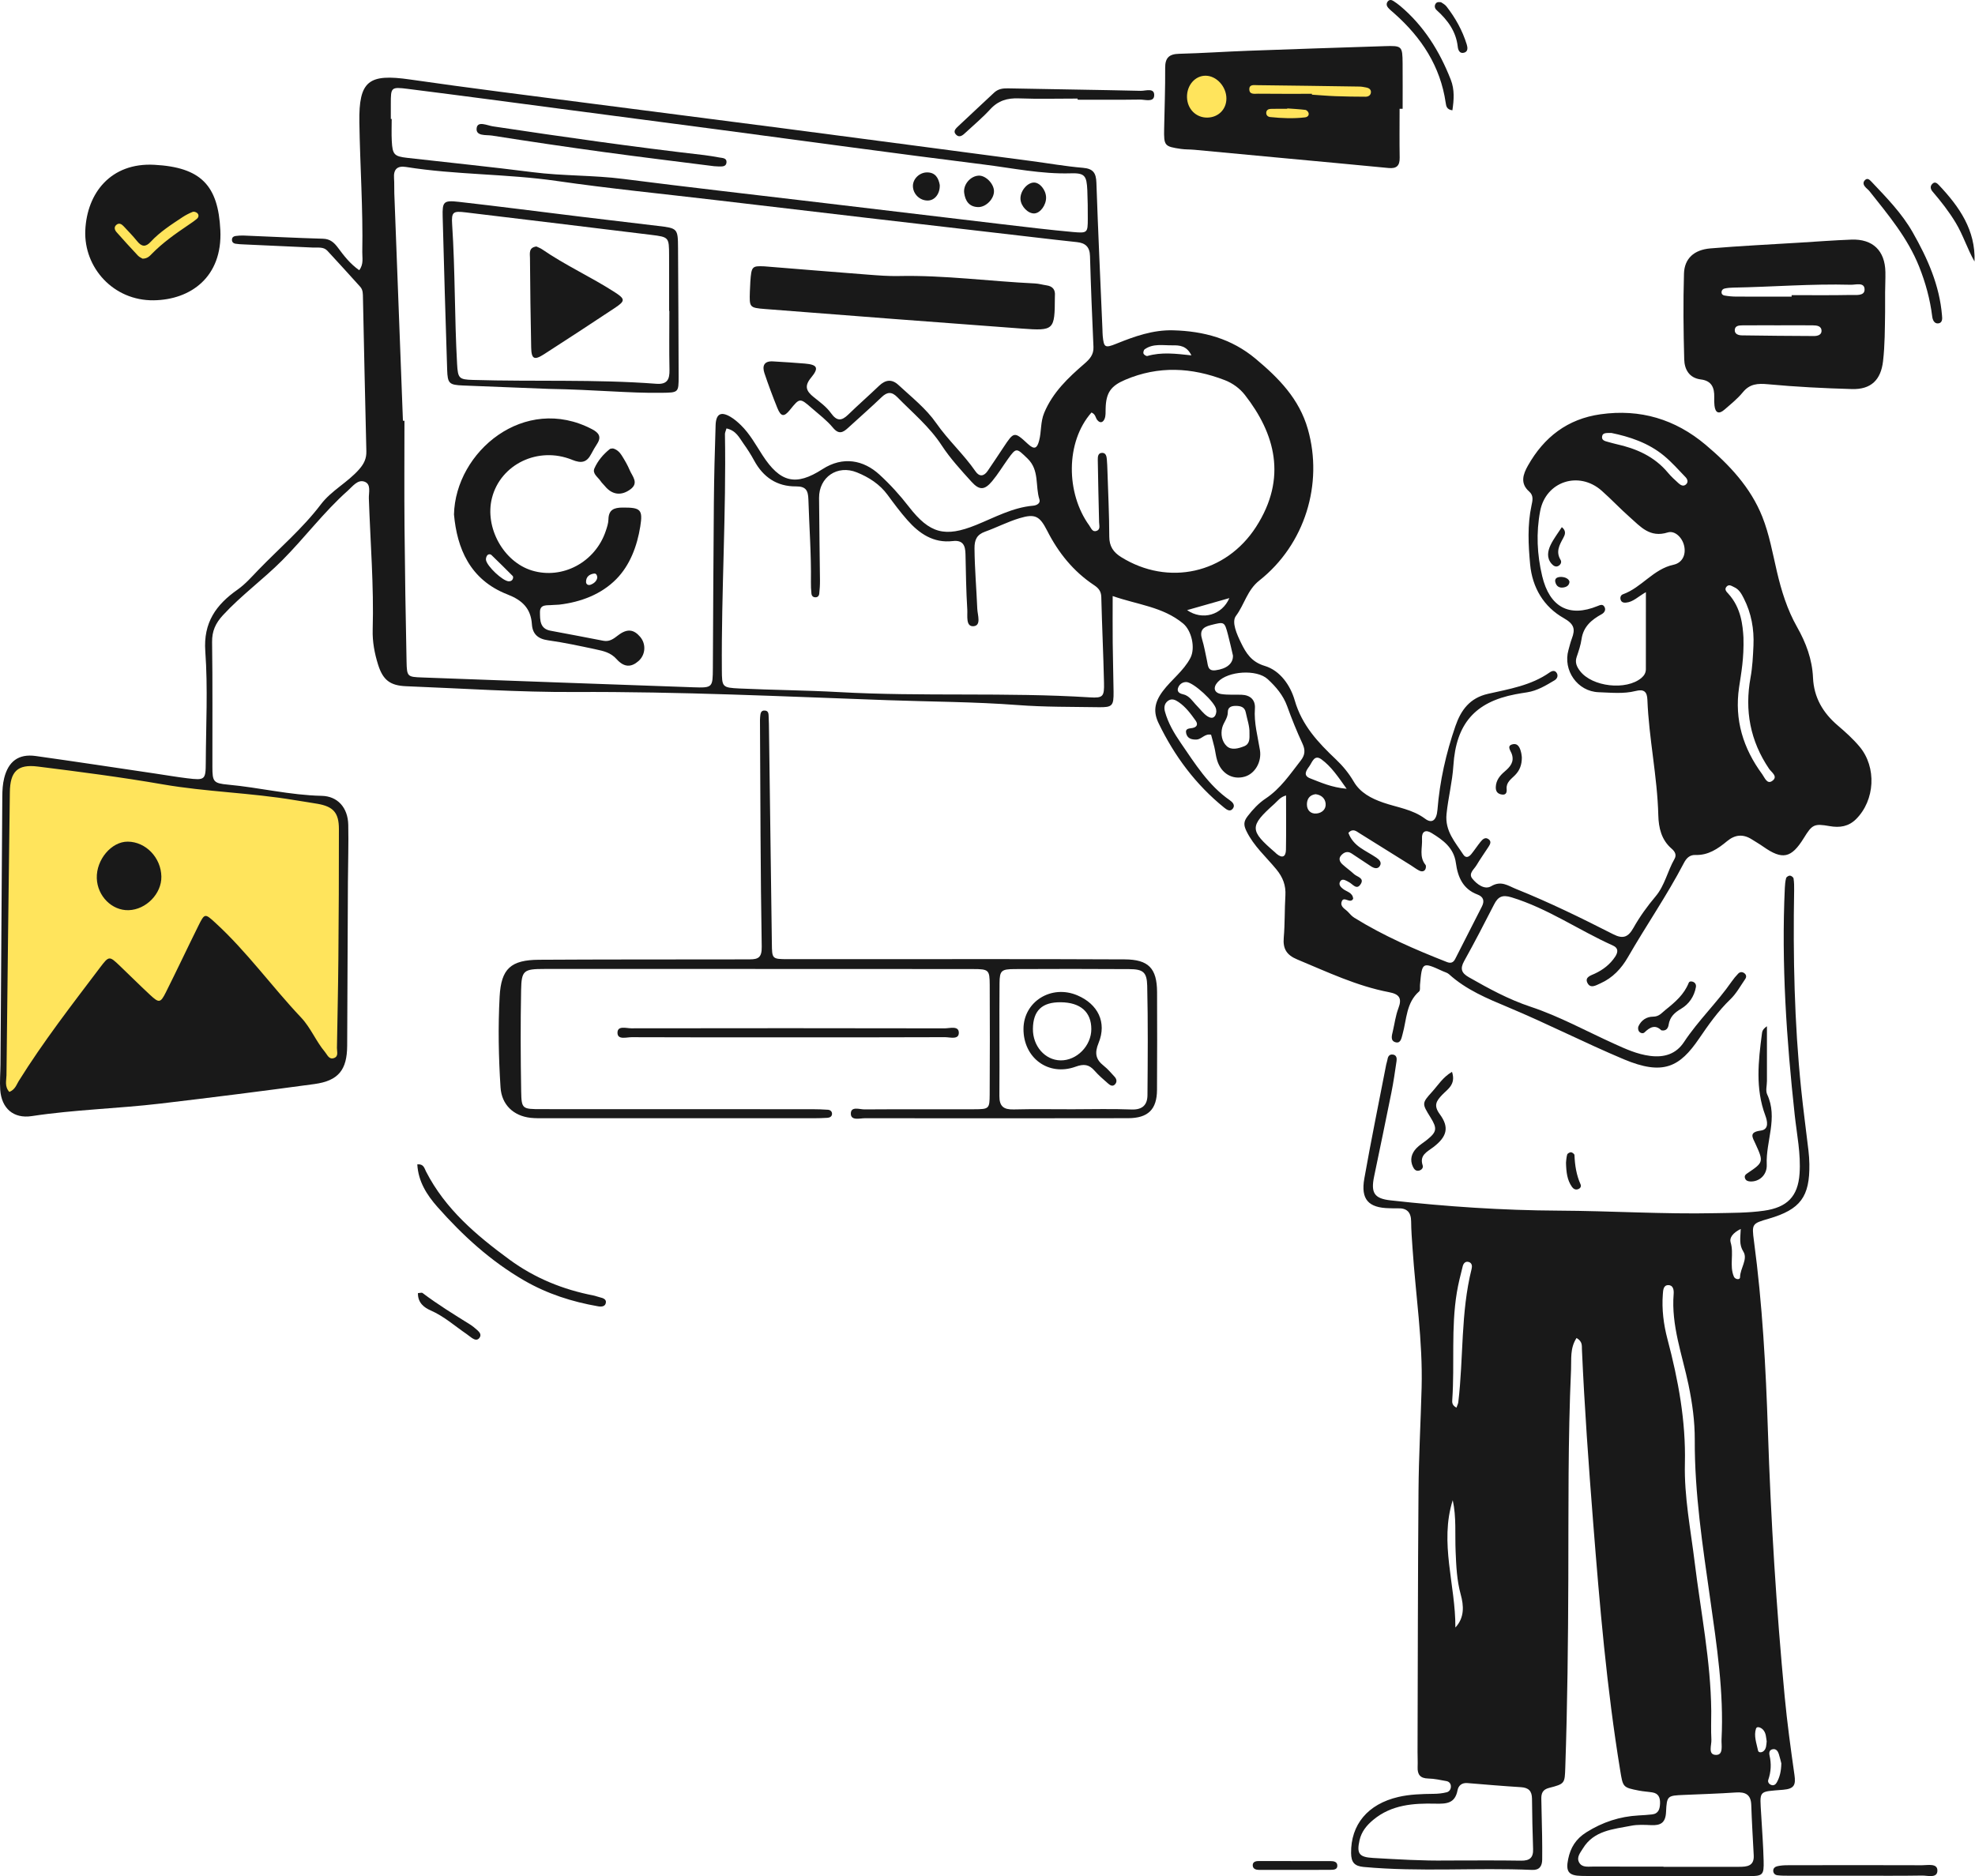 <svg width="421" height="400" viewBox="0 0 421 400" fill="none" xmlns="http://www.w3.org/2000/svg">
<path d="M22.5 44V56L32.5 60.5L45 51V44H22.5Z" fill="#FFE45C"/>
<path d="M2 234.5L72.5 226.5L73 174.5L71 171.5L69 170.5L6.5 162.5H4L2 164.5L1.5 168L0.5 232L2 234.5Z" fill="#FFE45C"/>
<path d="M251 14.5V27.5L294.5 31.5L295 14L251 14.5Z" fill="#FFE45C"/>
<path d="M258.164 156.64C256.805 156.342 256.169 157.618 255.059 157.664C253.976 157.709 253.093 157.428 252.846 156.32C252.606 155.237 253.541 155.337 254.225 155.197C255.163 155.006 255.412 154.397 254.871 153.638C253.829 152.177 252.764 150.725 251.252 149.685C250.518 149.18 249.754 148.829 248.949 149.432C248.189 150.002 248.093 150.859 248.327 151.71C249.002 154.163 250.287 156.335 251.708 158.402C254.753 162.826 257.593 167.436 262.136 170.593C262.698 170.984 263.364 171.626 262.807 172.375C262.232 173.151 261.523 172.645 260.954 172.186C254.89 167.286 250.349 161.177 246.982 154.203C245.856 151.871 245.988 149.866 247.857 147.361C249.707 144.882 252.293 143.059 253.749 140.27C254.863 138.137 254.005 134.422 252.192 132.923C247.874 129.351 242.459 128.922 237.183 127.071C237.183 130.625 237.157 133.826 237.19 137.027C237.225 140.501 237.333 143.974 237.373 147.448C237.408 150.481 237.13 150.817 234.171 150.772C228.422 150.683 222.656 150.747 216.93 150.312C207.724 149.614 198.496 149.605 189.285 149.276C167.025 148.482 144.771 147.419 122.478 147.531C110.512 147.59 98.541 146.764 86.574 146.298C83.154 146.165 81.619 144.975 80.585 141.67C79.834 139.268 79.371 136.789 79.444 134.252C79.713 124.901 78.939 115.58 78.627 106.246C78.586 105.01 79.158 103.214 77.707 102.693C76.245 102.168 75.19 103.674 74.136 104.611C69.025 109.15 64.945 114.658 60.129 119.488C56.072 123.557 51.408 126.933 47.513 131.168C45.955 132.862 45.176 134.541 45.21 136.897C45.337 145.761 45.257 154.627 45.275 163.492C45.281 166.649 45.477 166.992 48.633 167.284C55.302 167.899 61.842 169.527 68.575 169.667C71.965 169.738 74.156 172.176 74.236 175.831C74.324 179.901 74.183 183.976 74.163 188.05C74.104 199.67 74.054 211.291 74.006 222.912C73.984 228.078 72.164 230.411 67.014 231.113C56.109 232.599 45.188 233.976 34.257 235.267C25.114 236.347 15.886 236.561 6.764 237.946C2.87 238.537 0.32 236.293 0.045 232.317C-0.078 230.531 0.088 228.727 0.101 226.93C0.235 207.882 0.365 188.835 0.493 169.787C0.502 168.472 0.567 167.191 0.892 165.883C1.771 162.348 3.935 160.66 7.604 161.174C16.134 162.369 24.65 163.669 33.17 164.928C35.419 165.26 37.661 165.65 39.918 165.923C43.695 166.378 43.846 166.26 43.864 162.571C43.903 154.665 44.33 146.726 43.762 138.861C43.318 132.7 46.084 128.908 50.626 125.711C52.304 124.53 53.635 122.991 55.042 121.534C59.524 116.893 64.47 112.705 68.402 107.525C70.651 104.563 74.116 102.853 76.57 100.044C77.585 98.883 78.134 97.768 78.095 96.213C77.821 85.316 77.607 74.418 77.369 63.519C77.351 62.687 77.402 61.82 76.784 61.137C74.457 58.57 72.144 55.991 69.782 53.456C68.956 52.569 67.776 52.828 66.718 52.778C61.814 52.546 56.908 52.334 52.004 52.108C51.407 52.081 50.805 52.06 50.217 51.962C49.703 51.877 49.379 51.559 49.456 50.973C49.513 50.538 49.86 50.365 50.197 50.315C50.786 50.228 51.391 50.194 51.986 50.219C57.611 50.444 63.234 50.734 68.861 50.895C70.397 50.939 71.24 51.732 72.058 52.833C73.323 54.534 74.615 56.227 76.572 57.608C77.566 56.303 77.203 54.962 77.226 53.739C77.402 44.51 76.743 35.298 76.605 26.076C76.472 17.22 78.552 15.67 87.399 16.947C100.191 18.795 113.021 20.384 125.839 22.053C139.487 23.831 153.143 25.553 166.791 27.337C184.472 29.648 202.149 31.993 219.828 34.329C223.504 34.815 227.166 35.467 230.856 35.777C233.032 35.961 233.642 36.88 233.713 38.941C234.07 49.353 234.558 59.761 235 70.17C235.02 70.649 235.015 71.13 235.061 71.606C235.298 74.075 235.536 74.259 237.949 73.284C241.851 71.707 245.777 70.303 250.076 70.42C256.574 70.595 262.509 72.183 267.655 76.485C272.602 80.62 276.944 85.031 278.783 91.474C282.109 103.133 278.187 116.064 268.437 123.769C265.845 125.817 265.272 128.888 263.461 131.302C262.473 132.619 263.666 135.244 264.55 137.059C265.608 139.234 266.758 141.117 269.584 141.962C272.929 142.963 275.089 146.189 275.988 149.307C277.527 154.647 280.98 158.304 284.774 161.899C286.248 163.295 287.52 164.843 288.57 166.636C289.948 168.992 292.271 170.217 294.841 171.107C297.854 172.15 301.089 172.528 303.794 174.555C305.24 175.638 306.234 174.896 306.415 172.642C306.905 166.523 308.24 160.601 310.239 154.814C311.428 151.37 313.304 148.798 317.204 147.916C321.723 146.893 326.387 146.135 330.321 143.366C330.877 142.974 331.476 142.854 331.851 143.495C332.194 144.082 331.928 144.709 331.368 145.041C329.523 146.139 327.684 147.268 325.501 147.601C324.674 147.727 323.847 147.859 323.025 148.017C314.38 149.677 310.378 154.335 309.808 163.233C309.587 166.693 308.702 170.068 308.35 173.529C307.98 177.181 310.193 179.53 311.915 182.181C312.479 183.049 313.144 182.688 313.646 182.068C314.324 181.232 314.912 180.325 315.586 179.486C316.046 178.911 316.639 178.346 317.39 178.974C317.967 179.456 317.611 180.056 317.279 180.564C316.429 181.868 315.527 183.14 314.73 184.475C314.213 185.343 312.97 186.215 313.836 187.3C314.806 188.516 316.467 189.759 317.852 188.94C320.01 187.664 321.437 188.829 323.17 189.524C330.257 192.369 337.108 195.725 343.903 199.186C346.016 200.262 347.102 199.754 348.193 197.814C349.538 195.424 351.145 193.195 352.932 191.077C354.871 188.777 355.458 185.704 356.944 183.12C357.441 182.256 357.037 181.538 356.325 180.924C354.151 179.055 353.56 176.485 353.493 173.819C353.286 165.547 351.483 157.433 351.165 149.176C351.1 147.495 350.467 146.855 348.652 147.315C346.077 147.969 343.399 147.664 340.778 147.576C336.263 147.424 333.115 142.906 334.342 138.571C334.571 137.764 334.758 136.942 335.054 136.161C335.826 134.121 335.601 133.061 333.293 131.753C329.076 129.363 326.631 125.275 326.169 120.312C325.781 116.139 325.571 111.943 326.458 107.789C326.686 106.72 326.96 105.657 325.971 104.794C323.97 103.045 324.681 101.073 325.703 99.264C329.13 93.198 334.124 89.309 341.196 88.318C349.651 87.133 357.094 89.373 363.574 94.823C368.652 99.095 373.181 103.933 375.661 110.165C377.145 113.894 377.86 117.941 378.779 121.878C379.738 125.979 380.977 129.975 383.053 133.641C384.973 137.03 386.299 140.561 386.469 144.476C386.653 148.695 388.584 151.973 391.75 154.671C393.386 156.066 395.006 157.527 396.384 159.168C400.083 163.572 399.682 170.611 395.652 174.626C394.058 176.212 392.177 176.504 390.024 176.125C386.69 175.539 386.293 175.777 384.509 178.668C381.845 182.982 379.947 183.378 375.863 180.5C375.081 179.949 374.247 179.473 373.44 178.957C371.592 177.777 369.864 177.91 368.166 179.319C366.21 180.943 364.138 182.366 361.419 182.273C360.157 182.23 359.471 182.977 358.937 184.001C355.338 190.904 350.902 197.312 347.025 204.051C345.615 206.502 343.765 208.478 341.147 209.648C340.192 210.075 338.999 210.845 338.365 209.51C337.795 208.31 339.112 207.966 339.941 207.58C341.72 206.752 343.213 205.602 344.3 203.954C344.923 203.01 345.013 202.116 343.83 201.586C336.543 198.322 329.93 193.662 322.192 191.302C320.242 190.707 319.332 191.163 318.489 192.814C316.422 196.865 314.326 200.903 312.116 204.876C311.207 206.51 311.512 207.43 313.096 208.333C317.342 210.754 321.547 213.061 326.286 214.636C332.381 216.662 338.102 219.813 343.984 222.478C346.488 223.612 348.949 224.757 351.76 225.113C354.824 225.501 357.304 224.678 358.964 222.163C362.002 217.561 366.018 213.751 369.149 209.234C369.555 208.649 370.019 208.096 370.511 207.581C370.866 207.208 371.336 207.137 371.795 207.455C372.28 207.793 372.32 208.285 372.027 208.709C371.01 210.186 370.127 211.821 368.854 213.042C366.233 215.558 364.182 218.493 362.161 221.45C358.061 227.448 354.556 229.375 346.122 225.826C337.853 222.346 329.846 218.243 321.572 214.78C317.032 212.879 312.561 211.041 308.87 207.691C308.531 207.384 308.02 207.265 307.586 207.066C303.171 205.04 303.127 205.066 302.695 209.956C302.653 210.432 302.785 211.121 302.523 211.35C299.723 213.788 299.867 217.332 298.977 220.485C298.757 221.267 298.604 222.445 297.577 222.225C296.303 221.951 296.685 220.773 296.905 219.835C297.288 218.205 297.493 216.508 298.087 214.959C298.912 212.806 298.277 211.942 296.078 211.523C289.21 210.214 282.933 207.212 276.529 204.55C274.27 203.611 273.443 202.292 273.65 199.903C273.908 196.924 273.817 193.916 274 190.928C274.132 188.763 273.463 187.032 272.081 185.347C269.895 182.683 267.254 180.39 265.696 177.184C265.061 175.88 265.099 175.119 265.946 174.014C267.057 172.566 268.308 171.227 269.77 170.256C272.961 168.139 274.998 165.057 277.274 162.142C278.201 160.954 278.281 159.913 277.639 158.533C276.431 155.933 275.353 153.265 274.381 150.567C273.537 148.224 271.991 146.416 270.24 144.8C267.89 142.628 261.764 143.053 259.598 145.389C258.509 146.563 258.785 147.728 260.35 147.968C261.758 148.184 263.216 148.063 264.652 148.115C266.542 148.182 267.635 149.23 267.502 151.066C267.28 154.113 268.106 156.989 268.576 159.928C268.981 162.463 267.492 164.986 265.276 165.593C262.698 166.299 260.322 164.907 259.457 162.115C259.176 161.205 259.084 160.239 258.866 159.308C258.651 158.393 258.387 157.488 258.162 156.644L258.164 156.64ZM85.893 89.702C86 89.703 86.108 89.704 86.215 89.705C86.215 97.251 86.161 104.797 86.229 112.342C86.315 121.926 86.463 131.509 86.665 141.091C86.732 144.261 86.867 144.315 89.939 144.429C109.21 145.141 128.481 145.855 147.753 146.524C151.924 146.669 151.932 146.583 151.957 142.402C152.026 130.661 152.064 118.92 152.17 107.179C152.221 101.67 152.358 96.16 152.542 90.653C152.624 88.223 153.67 87.663 155.709 88.864C156.524 89.344 157.267 89.985 157.946 90.651C159.849 92.513 161.109 94.845 162.541 97.054C166.29 102.836 169.598 103.725 175.325 100.021C179.69 97.199 184.079 98.085 187.449 101.167C189.75 103.271 191.82 105.551 193.735 108.026C198.178 113.765 201.443 114.604 208.054 111.929C212.038 110.317 215.839 108.192 220.235 107.809C221.055 107.738 221.819 107.257 221.573 106.496C220.639 103.61 221.631 100.247 219.016 97.739C216.682 95.5 216.66 95.335 214.83 97.896C213.716 99.455 212.719 101.108 211.497 102.575C209.893 104.503 208.785 104.577 207.098 102.715C204.85 100.233 202.55 97.734 200.729 94.945C198.132 90.965 194.535 88.009 191.286 84.683C190.118 83.486 189.151 83.5 187.942 84.659C185.61 86.897 183.17 89.025 180.789 91.213C179.686 92.226 178.803 92.687 177.552 91.177C176.267 89.625 174.608 88.376 173.074 87.038C170.491 84.784 170.478 84.799 168.377 87.397C167.131 88.938 166.464 88.867 165.695 86.96C164.714 84.522 163.788 82.056 162.954 79.564C162.438 78.023 162.861 76.927 164.775 77.046C167.046 77.188 169.32 77.315 171.587 77.512C174.229 77.743 174.63 78.419 172.891 80.517C171.377 82.343 171.896 83.407 173.447 84.653C174.751 85.701 176.172 86.727 177.124 88.06C178.392 89.837 179.395 89.769 180.825 88.378C182.971 86.29 185.231 84.32 187.391 82.246C188.748 80.944 190.115 80.774 191.502 82.06C194.308 84.666 197.384 87.068 199.575 90.213C202.117 93.863 205.43 96.845 207.945 100.495C208.761 101.678 209.725 101.58 210.527 100.41C211.677 98.731 212.797 97.032 213.923 95.337C216.134 92.01 216.194 91.942 219.118 94.653C220.555 95.987 221.087 95.519 221.504 93.945C222.021 91.996 221.763 89.975 222.593 87.995C224.427 83.617 227.698 80.537 231.139 77.56C232.28 76.573 233.161 75.621 233.087 73.967C232.796 67.507 232.532 61.045 232.349 54.581C232.293 52.629 231.365 51.801 229.54 51.613C226.445 51.293 223.355 50.923 220.264 50.565C208.499 49.201 196.734 47.841 184.969 46.467C174.034 45.19 163.102 43.902 152.168 42.611C141.001 41.293 129.803 40.189 118.679 38.58C108.004 37.036 97.184 37.295 86.538 35.594C84.674 35.296 83.857 36.11 83.995 37.993C84.073 39.067 84.014 40.149 84.054 41.227C84.663 57.385 85.278 73.543 85.891 89.701L85.893 89.702ZM154.863 91.338C154.71 91.882 154.527 92.22 154.533 92.555C154.819 109.32 153.75 126.068 153.874 142.83C153.901 146.482 153.92 146.606 157.664 146.782C164.718 147.113 171.786 147.157 178.836 147.549C196.654 148.543 214.511 147.556 232.327 148.673C235.136 148.849 235.401 148.482 235.336 145.592C235.2 139.49 234.905 133.391 234.756 127.288C234.726 126.032 234.163 125.377 233.19 124.731C228.799 121.813 225.612 117.841 223.233 113.168C221.618 109.997 220.656 109.473 217.311 110.48C214.803 111.236 212.441 112.468 209.967 113.354C208.207 113.985 207.716 115.113 207.73 116.907C207.766 121.221 208.145 125.512 208.323 129.815C208.376 131.104 209.231 133.383 207.511 133.505C205.815 133.625 206.274 131.252 206.192 129.964C205.943 126.023 205.898 122.07 205.808 118.12C205.767 116.318 205.297 115.096 203.1 115.353C198.989 115.835 195.969 113.77 193.42 110.882C191.919 109.181 190.556 107.351 189.212 105.519C187.524 103.217 185.211 101.743 182.659 100.711C178.491 99.027 174.572 101.718 174.595 106.156C174.626 112.022 174.734 117.888 174.788 123.755C174.797 124.708 174.733 125.666 174.632 126.614C174.596 126.945 174.375 127.286 173.949 127.332C173.37 127.396 173.027 127.075 172.971 126.557C172.882 125.727 172.846 124.886 172.859 124.051C172.947 118.179 172.498 112.326 172.319 106.465C172.259 104.549 171.786 103.679 169.677 103.696C165.622 103.731 162.682 101.736 160.754 98.173C160.073 96.913 159.292 95.697 158.456 94.532C157.578 93.308 156.93 91.795 154.862 91.338H154.863ZM1.99 232.792C3.238 232.286 3.493 231.272 3.977 230.495C9.231 222.057 15.318 214.219 21.3 206.306C23.239 203.741 23.296 203.767 25.536 205.902C27.702 207.967 29.818 210.087 32.011 212.123C33.896 213.872 34.208 213.844 35.352 211.562C37.71 206.859 39.947 202.094 42.284 197.379C43.62 194.685 43.678 194.694 45.904 196.731C52.63 202.889 57.943 210.328 64.18 216.929C66.246 219.116 67.338 221.975 69.261 224.258C69.772 224.865 70.105 225.914 71.144 225.587C72.231 225.245 71.809 224.211 71.823 223.417C71.931 217.073 72.075 210.728 72.129 204.383C72.207 195.164 72.256 185.944 72.243 176.724C72.238 173.273 71.052 171.964 67.737 171.373C66.088 171.079 64.428 170.854 62.778 170.577C53.465 169.009 43.995 168.831 34.676 167.216C25.842 165.684 16.938 164.531 8.039 163.419C3.728 162.88 2.156 164.496 2.1 168.894C1.84 189.007 1.594 209.12 1.38 229.233C1.368 230.361 0.93 231.611 1.99 232.792ZM83.307 25.364H83.497C83.497 26.92 83.431 28.48 83.512 30.032C83.664 32.959 84.021 33.335 86.814 33.654C95.728 34.672 104.657 35.571 113.556 36.71C119.977 37.533 126.454 37.324 132.878 38.148C146.644 39.913 160.436 41.469 174.218 43.111C187.402 44.682 200.584 46.264 213.77 47.82C218.762 48.409 223.754 49.015 228.759 49.467C231.817 49.742 231.87 49.599 231.878 46.693C231.883 44.657 231.869 42.62 231.779 40.587C231.64 37.442 231.231 36.862 228.233 36.952C221.956 37.139 215.844 35.837 209.687 35.07C190.697 32.703 171.739 30.084 152.767 27.572C142.335 26.19 131.901 24.825 121.466 23.455C109.966 21.945 98.469 20.399 86.96 18.953C83.327 18.496 83.311 18.62 83.309 22.131C83.308 23.209 83.309 24.286 83.309 25.364H83.307ZM232.667 87.941C227.1 94.25 227.222 105.191 232.195 112.033C232.587 112.574 232.845 113.495 233.743 113.184C234.615 112.881 234.307 112.037 234.288 111.334C234.175 106.911 234.083 102.488 234.009 98.065C233.997 97.356 234.041 96.498 235.035 96.551C235.74 96.589 235.884 97.306 235.938 97.909C236.012 98.743 236.04 99.581 236.067 100.418C236.215 105.081 236.45 109.744 236.458 114.407C236.462 116.478 237.338 117.741 238.993 118.771C249.045 125.02 261.321 122.293 267.743 112.333C274.473 101.894 271.756 92.386 265.375 84.207C264.275 82.796 262.749 81.685 261.071 81.039C254.024 78.324 246.951 77.942 239.849 80.973C236.803 82.273 235.753 83.693 235.68 87.154C235.664 87.865 235.721 88.634 235.469 89.266C235.17 90.019 234.532 90.373 233.862 89.5C233.511 89.041 233.555 88.325 232.665 87.941H232.667ZM350.848 126.24C349.138 127.232 348.105 128.334 346.645 128.471C346.137 128.519 345.669 128.441 345.478 127.9C345.297 127.387 345.48 126.866 345.954 126.697C349.936 125.271 352.408 121.327 356.749 120.395C358.505 120.018 359.422 118.414 359.02 116.455C358.629 114.551 356.976 113.052 355.514 113.511C351.684 114.714 349.698 112.273 347.42 110.267C345.357 108.45 343.474 106.427 341.412 104.608C336.541 100.311 329.516 102.648 328.313 108.931C327.421 113.589 327.65 118.253 328.739 122.82C330.327 129.473 334.52 131.667 340.529 129.21C341.131 128.964 341.674 128.723 342.035 129.422C342.379 130.086 341.927 130.661 341.43 130.934C339.252 132.129 337.516 133.589 337.129 136.262C336.942 137.554 336.508 138.82 336.087 140.064C335.69 141.242 336.106 142.136 336.793 143.04C339.372 146.441 346.676 147.262 349.91 144.516C350.501 144.013 350.838 143.413 350.841 142.665C350.854 137.42 350.847 132.176 350.847 126.241L350.848 126.24ZM288.446 191.614C287.816 192.793 286.452 190.93 286.007 192.199C285.601 193.357 286.803 193.787 287.397 194.463C287.789 194.91 288.217 195.363 288.717 195.673C294.945 199.534 301.634 202.434 308.435 205.101C309.226 205.411 309.79 205.245 310.191 204.452C312.078 200.717 313.988 196.994 315.886 193.265C316.491 192.076 316.233 191.184 314.937 190.701C311.831 189.543 310.741 186.943 310.346 183.995C309.909 180.733 307.601 179.091 305.135 177.577C303.855 176.792 303.026 177.292 303.122 178.828C303.237 180.688 302.463 182.673 303.868 184.384C304.026 184.577 303.964 185.101 303.814 185.365C303.532 185.863 302.968 185.828 302.544 185.615C301.907 185.296 301.339 184.842 300.731 184.462C297.08 182.176 293.431 179.888 289.769 177.621C289.098 177.205 288.399 176.537 287.43 177.549C287.895 178.888 288.824 179.938 290.009 180.751C291.091 181.494 292.273 182.091 293.361 182.827C293.947 183.223 294.607 183.811 294.151 184.585C293.692 185.366 292.895 185.106 292.264 184.702C290.856 183.801 289.488 182.84 288.085 181.933C287.219 181.373 286.444 181.715 285.859 182.394C285.273 183.074 285.604 183.764 286.168 184.28C286.96 185.004 287.849 185.622 288.635 186.351C289.265 186.935 290.806 187.169 290.111 188.382C289.213 189.953 288.334 188.415 287.475 188.025C287.366 187.976 287.267 187.905 287.161 187.85C286.615 187.564 285.984 187.289 285.634 187.999C285.328 188.619 285.776 189.111 286.274 189.502C287.073 190.131 288.353 190.283 288.447 191.611L288.446 191.614ZM371.642 135.886C371.771 140.413 371.162 143.481 370.709 146.545C369.688 153.468 371.586 159.55 375.645 165.064C376.138 165.734 376.651 167.224 377.708 166.533C379.152 165.588 377.613 164.655 377.11 163.912C373.075 157.956 371.867 151.481 373.155 144.434C373.561 142.209 373.671 139.919 373.774 137.652C373.934 134.136 373.332 130.743 371.722 127.577C371.235 126.62 370.732 125.663 369.664 125.18C369.126 124.937 368.582 124.488 368.056 125.055C367.499 125.656 368.014 126.136 368.409 126.568C371.201 129.622 371.486 133.44 371.642 135.887L371.642 135.886ZM274.142 169.586C272.886 169.924 272.347 170.763 271.665 171.372C266.311 176.163 266.334 177.024 271.838 181.756C271.928 181.833 272.002 181.928 272.093 182.004C273.332 183.052 274.092 182.688 274.12 181.147C274.186 177.383 274.141 173.617 274.141 169.585L274.142 169.586ZM262.822 139.752C262.49 138.35 262.162 136.829 261.766 135.326C261.009 132.456 260.987 132.546 258.104 133.263C256.31 133.71 255.692 134.5 256.246 136.308C256.7 137.789 256.953 139.332 257.286 140.85C257.51 141.874 257.431 143.111 259.102 142.899C261.462 142.599 262.885 141.478 262.823 139.751L262.822 139.752ZM266.342 156.29C266.403 154.834 265.85 153.375 265.551 151.873C265.317 150.699 264.427 150.49 263.404 150.49C262.468 150.49 261.721 150.773 261.726 151.841C261.732 153.11 260.821 154.01 260.535 155.119C260.171 156.529 260.465 158.101 261.49 159.063C262.488 159.999 263.963 159.583 265.191 159.103C266.438 158.616 266.363 157.474 266.343 156.289L266.342 156.29ZM343.49 92.302C342.46 92.308 341.715 92.25 341.539 92.91C341.284 93.865 342.117 94.041 342.811 94.226C343.387 94.379 343.958 94.553 344.538 94.681C348.809 95.622 352.654 97.31 355.54 100.771C356.222 101.59 357.022 102.318 357.815 103.036C358.257 103.435 358.842 103.776 359.396 103.272C359.956 102.763 359.693 102.135 359.276 101.702C357.797 100.162 356.37 98.545 354.734 97.187C351.359 94.385 347.299 93.086 343.489 92.302H343.49ZM287.056 168.163C285.19 165.531 283.758 163.403 281.688 161.89C280.149 160.766 279.716 162.52 279.092 163.376C278.478 164.218 277.673 165.326 279.285 165.944C281.548 166.812 283.783 167.862 287.056 168.163ZM259.283 151.681C259.261 151.467 259.251 151.348 259.236 151.23C259.047 149.729 254.397 145.436 252.882 145.408C252.098 145.394 251.472 145.834 251.175 146.517C250.797 147.387 251.315 147.827 252.146 148.004C253.562 148.306 254.215 149.544 255.126 150.462C255.88 151.223 256.523 152.153 257.401 152.718C258.5 153.426 259.179 152.849 259.283 151.68V151.681ZM253.048 130.075C256.3 132.335 260.492 131.138 262.054 127.511C258.989 128.384 256.118 129.201 253.048 130.075ZM253.969 75.763C252.956 73.7 251.445 73.597 249.907 73.621C247.903 73.651 245.813 73.186 244.005 74.469C243.792 74.62 243.653 75.155 243.755 75.395C243.86 75.645 244.359 75.959 244.584 75.894C247.571 75.031 250.608 75.388 253.968 75.763H253.969ZM280.433 169.314C279.091 169.485 278.571 170.421 278.589 171.544C278.609 172.762 279.422 173.564 280.665 173.431C281.815 173.308 282.707 172.512 282.577 171.292C282.457 170.163 281.609 169.456 280.433 169.314Z" fill="#191919"/>
<path d="M336.062 285.251C334.632 287.442 334.99 289.777 334.891 291.988C334.227 306.833 334.361 321.689 334.311 336.542C334.265 349.959 334.123 363.373 333.664 376.782C333.547 380.22 333.597 380.299 330.204 381.169C328.82 381.523 328.535 382.346 328.555 383.506C328.598 386.14 328.679 388.774 328.723 391.409C328.751 393.085 328.758 394.761 328.741 396.437C328.726 397.832 328.166 398.721 326.594 398.653C314.63 398.134 302.639 399.124 290.68 398.021C288.706 397.838 288.029 397.017 288.005 395.073C287.929 389.012 291.546 384.619 298.074 383.101C300.541 382.527 303.055 382.465 305.575 382.434C306.522 382.423 307.491 382.332 308.403 382.096C308.982 381.946 309.349 381.372 309.268 380.692C309.205 380.162 308.827 379.81 308.35 379.723C307.059 379.487 305.757 379.195 304.454 379.168C302.726 379.132 302.121 378.309 302.188 376.701C302.233 375.625 302.168 374.545 302.171 373.467C302.229 354.899 302.231 336.331 302.377 317.763C302.434 310.46 302.843 303.159 303.038 295.856C303.302 285.893 301.765 276.042 301.103 266.136C300.975 264.226 300.817 262.313 300.804 260.401C300.79 258.438 299.902 257.531 297.955 257.607C297.357 257.63 296.757 257.595 296.158 257.584C291.707 257.506 290.038 255.709 290.825 251.258C292.262 243.13 293.922 235.041 295.494 226.937C295.562 226.585 295.708 226.247 295.76 225.894C295.858 225.22 296.165 224.737 296.897 224.825C297.679 224.92 297.786 225.584 297.698 226.186C297.368 228.434 297.046 230.688 296.6 232.914C295.404 238.891 294.149 244.855 292.911 250.823C292.181 254.342 292.964 255.523 296.418 255.909C308.325 257.237 320.26 258.041 332.252 258.099C343.387 258.152 354.514 258.879 365.658 258.641C369.128 258.566 372.58 258.606 376.044 258.111C380.921 257.414 383.261 255.117 383.603 250.208C383.897 245.985 383.021 241.857 382.57 237.702C380.823 221.618 379.712 205.513 380.461 189.323C380.493 188.61 380.554 187.884 380.738 187.201C380.804 186.955 381.279 186.661 381.554 186.675C381.831 186.689 382.283 187.028 382.321 187.276C382.448 188.096 382.462 188.941 382.448 189.775C382.199 203.918 382.494 218.041 383.936 232.123C384.386 236.525 384.987 240.913 385.5 245.31C385.61 246.26 385.681 247.218 385.694 248.174C385.793 255.153 383.786 257.845 377.052 259.812C373.474 260.856 373.385 260.868 373.887 264.624C375.684 278.047 376.41 291.52 376.856 305.061C377.48 323.958 378.646 342.852 380.43 361.689C380.96 367.281 381.724 372.854 382.516 378.417C382.808 380.471 382.515 381.364 380.114 381.564C374.706 382.016 375.121 381.56 375.434 387.051C375.618 390.278 375.868 393.504 375.944 396.733C376.016 399.757 375.791 399.974 372.674 399.987C364.648 400.021 356.621 399.981 348.595 399.97C344.762 399.965 340.927 400.013 337.096 399.931C334.361 399.874 333.721 399.019 334.282 396.322C334.783 393.911 335.89 392.052 338.161 390.628C341.626 388.455 345.264 387.259 349.291 387.039C350.247 386.986 351.205 386.929 352.156 386.822C353.54 386.667 353.819 385.668 353.863 384.499C353.907 383.295 353.578 382.349 352.231 382.129C351.287 381.975 350.323 381.931 349.386 381.747C345.91 381.067 345.96 381.045 345.362 377.398C342.498 359.905 340.998 342.267 339.608 324.612C338.64 312.319 337.755 300.022 337.212 287.702C337.176 286.889 337.36 285.994 336.061 285.252L336.062 285.251ZM308.453 396.647C313.708 396.647 318.963 396.59 324.216 396.678C326.058 396.708 326.863 396.07 326.801 394.212C326.681 390.631 326.6 387.048 326.568 383.466C326.554 381.835 325.844 381.115 324.214 381.014C320.401 380.778 316.595 380.451 312.789 380.138C311.614 380.041 310.884 380.681 310.694 381.672C310.157 384.48 308.382 384.584 305.956 384.529C301.293 384.421 296.634 384.742 292.748 387.961C291.311 389.152 290.22 390.491 289.809 392.31C289.16 395.19 289.707 395.933 292.7 396.103C297.946 396.402 303.193 396.73 308.453 396.647ZM354.591 397.952V397.992C359.973 397.992 365.356 397.994 370.738 397.991C372.4 397.989 373.952 397.841 373.833 395.557C373.647 391.975 373.426 388.393 373.307 384.808C373.233 382.574 372.065 382.004 370.032 382.142C366.336 382.394 362.63 382.501 358.927 382.665C355.463 382.818 355.302 382.808 355.141 386.31C355.037 388.59 354.012 389.197 351.994 389.107C350.564 389.043 349.087 388.963 347.698 389.236C343.879 389.988 339.753 390.231 337.406 394.096C336.867 394.984 336.01 395.943 336.611 397.054C337.22 398.178 338.47 397.94 339.522 397.943C344.545 397.961 349.569 397.951 354.592 397.951L354.591 397.952ZM364.778 364.78C364.778 366.815 364.698 368.854 364.808 370.883C364.872 372.06 363.994 374.113 365.797 374.136C367.433 374.156 366.908 372.06 366.97 370.854C367.486 360.753 365.956 350.798 364.547 340.858C362.951 329.607 361.216 318.382 361.264 306.981C361.282 303.009 360.741 299.136 359.934 295.247C358.602 288.838 356.22 282.586 356.764 275.863C356.834 274.994 356.657 273.972 355.616 273.979C354.564 273.986 354.525 275.038 354.459 275.893C354.211 279.154 354.616 282.365 355.445 285.496C357.747 294.187 359.375 302.945 359.159 312.002C358.991 319.088 360.386 326.049 361.243 333.053C362.535 343.614 364.672 354.084 364.778 364.779L364.778 364.78ZM310.465 300.102C310.641 299.595 310.817 299.275 310.858 298.94C311.987 289.484 311.352 279.853 313.696 270.517C313.836 269.958 313.809 269.258 313.082 269.046C312.351 268.833 311.946 269.375 311.799 269.962C311.336 271.809 310.859 273.659 310.549 275.535C309.295 283.107 310.095 290.774 309.574 298.382C309.535 298.948 309.485 299.584 310.466 300.102H310.465ZM309.672 319.826C306.797 328.937 310.29 337.911 310.235 346.976C312.232 344.837 312.018 342.263 311.372 339.926C310.531 336.878 310.418 333.825 310.285 330.732C310.128 327.096 310.47 323.437 309.673 319.826H309.672ZM371.064 262.004C369.362 262.843 368.614 263.907 368.907 264.858C369.655 267.286 368.605 269.835 369.604 272.17C369.86 272.768 370.911 272.952 370.919 272.278C370.941 270.379 372.636 268.451 371.619 266.828C370.692 265.349 370.985 263.999 371.063 262.005L371.064 262.004ZM379.717 375.942C379.596 375.482 379.422 374.683 379.169 373.909C378.98 373.334 378.61 372.811 377.919 372.917C377.184 373.03 377.061 373.623 377.205 374.252C377.609 376.014 377.526 377.731 376.933 379.452C376.788 379.874 377.045 380.354 377.576 380.542C378.145 380.744 378.528 380.393 378.743 380.009C379.385 378.868 379.681 377.613 379.717 375.942ZM376.595 371.24C376.455 370.463 376.496 369.474 375.801 368.741C375.384 368.302 374.513 367.939 374.318 368.528C373.805 370.082 374.439 371.669 374.753 373.212C374.848 373.68 375.522 373.67 375.928 373.326C376.521 372.822 376.508 372.083 376.595 371.239V371.24Z" fill="#191919"/>
<path d="M401.836 66.605C401.781 70.074 401.798 73.543 401.399 76.998C400.938 80.99 398.848 83.058 394.779 82.945C388.808 82.778 382.831 82.475 376.886 81.921C374.672 81.714 372.992 81.815 371.498 83.644C370.374 85.02 368.943 86.157 367.592 87.336C366.413 88.363 365.645 88.045 365.469 86.482C365.402 85.89 365.396 85.287 365.414 84.69C365.476 82.658 364.859 81.177 362.566 80.896C360.066 80.591 359.074 78.746 359.016 76.623C358.85 70.529 358.781 64.424 358.965 58.332C359.062 55.112 361.112 53.248 364.6 52.957C370.913 52.43 377.244 52.124 383.569 51.733C387.268 51.503 390.966 51.224 394.668 51.084C399.21 50.914 401.818 53.446 401.9 57.992C401.926 59.426 401.852 60.862 401.84 62.297C401.828 63.733 401.837 65.168 401.837 66.603L401.836 66.605ZM381.912 63.24C381.912 63.134 381.912 63.027 381.912 62.921C386.102 62.921 390.294 62.972 394.483 62.886C395.581 62.864 397.463 63.167 397.461 61.728C397.461 60.086 395.586 60.736 394.531 60.707C386.147 60.479 377.78 61.169 369.402 61.319C368.807 61.329 368.202 61.383 367.624 61.514C367.313 61.584 367.022 61.794 366.977 62.236C366.928 62.727 367.287 62.947 367.568 62.998C368.386 63.145 369.226 63.226 370.058 63.23C374.009 63.252 377.961 63.24 381.912 63.24H381.912ZM379.284 69.354C376.66 69.354 374.036 69.341 371.413 69.364C370.703 69.371 369.832 69.426 369.79 70.348C369.749 71.255 370.612 71.487 371.308 71.498C376.434 71.58 381.56 71.616 386.687 71.639C387.425 71.642 388.285 71.402 388.286 70.561C388.286 69.466 387.274 69.373 386.44 69.361C384.055 69.327 381.669 69.35 379.284 69.354H379.284Z" fill="#191919"/>
<path d="M298.343 23.198C298.343 26.668 298.301 30.138 298.361 33.607C298.391 35.319 297.714 35.985 295.996 35.818C288.622 35.098 281.244 34.428 273.867 33.737C267.445 33.136 261.024 32.526 254.6 31.931C253.648 31.842 252.68 31.886 251.737 31.749C248.201 31.233 248.086 31.076 248.155 27.398C248.236 23.091 248.402 18.783 248.373 14.477C248.359 12.315 249.217 11.522 251.339 11.468C256.241 11.343 261.138 11.005 266.039 10.825C275.723 10.47 285.409 10.153 295.095 9.84C298.864 9.718 298.952 9.805 298.986 13.518C299.015 16.745 298.992 19.971 298.992 23.199C298.775 23.199 298.56 23.199 298.343 23.199V23.198ZM261.426 20.977C261.411 18.46 259.336 16.178 257.029 16.141C254.765 16.104 252.958 18.183 253.027 20.745C253.095 23.243 254.954 25.102 257.351 25.07C259.715 25.038 261.44 23.305 261.426 20.977ZM279.651 19.998C279.651 20.06 279.651 20.122 279.652 20.183C281.319 20.293 282.985 20.442 284.655 20.504C286.801 20.583 288.951 20.616 291.099 20.619C291.751 20.621 292.275 20.236 292.234 19.535C292.205 19.035 291.753 18.744 291.244 18.655C290.774 18.574 290.302 18.462 289.829 18.455C282.546 18.343 275.264 18.239 267.98 18.157C267.318 18.15 266.33 17.965 266.311 18.972C266.285 20.245 267.448 19.968 268.19 19.977C272.01 20.021 275.83 19.998 279.651 19.998ZM274.401 23.111C274.399 23.141 274.398 23.171 274.397 23.2C273.219 23.2 272.039 23.172 270.862 23.213C270.381 23.23 269.933 23.46 269.917 24.041C269.902 24.601 270.282 24.905 270.781 24.957C273.246 25.21 275.718 25.316 278.187 25.021C278.684 24.962 279.089 24.632 278.939 24.079C278.867 23.813 278.524 23.46 278.269 23.429C276.986 23.272 275.691 23.208 274.401 23.111Z" fill="#191919"/>
<path d="M161.018 206.573C146.04 206.573 131.063 206.57 116.086 206.575C111.642 206.578 111.162 206.857 111.082 211.076C110.946 218.261 110.971 225.452 111.096 232.638C111.162 236.429 111.323 236.458 115.372 236.461C134.663 236.475 153.954 236.468 173.245 236.476C174.321 236.476 175.399 236.518 176.474 236.589C176.994 236.624 177.384 236.962 177.358 237.499C177.331 238.061 176.857 238.282 176.357 238.313C175.402 238.37 174.444 238.401 173.486 238.402C154.315 238.405 135.144 238.402 115.973 238.396C115.015 238.396 114.049 238.417 113.1 238.312C109.44 237.906 106.935 235.502 106.697 231.844C106.279 225.387 106.158 218.907 106.505 212.452C106.826 206.49 108.907 204.65 114.914 204.614C128.333 204.533 141.754 204.555 155.174 204.536C156.731 204.534 158.289 204.531 159.847 204.526C161.662 204.521 162.412 204.108 162.373 201.809C162.098 185.877 162.092 169.94 162.002 154.005C162 153.646 161.995 153.284 162.029 152.928C162.096 152.222 162.101 151.36 163.129 151.492C163.898 151.59 163.821 152.341 163.854 152.928C163.882 153.406 163.898 153.885 163.905 154.365C164.117 169.94 164.333 185.514 164.533 201.089C164.575 204.403 164.547 204.48 167.853 204.486C181.512 204.508 195.171 204.47 208.83 204.473C219.134 204.475 229.438 204.477 239.743 204.533C244.803 204.561 246.622 206.414 246.646 211.5C246.679 218.449 246.667 225.398 246.633 232.348C246.614 236.523 244.737 238.383 240.46 238.39C221.768 238.42 203.076 238.425 184.384 238.397C183.294 238.396 181.395 238.974 181.368 237.454C181.339 235.775 183.235 236.525 184.282 236.517C192.07 236.461 199.858 236.504 207.646 236.484C210.831 236.476 210.947 236.396 210.964 233.32C211.009 225.531 211.015 217.743 210.972 209.955C210.955 206.762 210.765 206.6 207.387 206.595C191.931 206.573 176.473 206.585 161.017 206.585V206.575L161.018 206.573ZM228.621 236.488C232.808 236.488 237.001 236.368 241.182 236.534C243.53 236.628 244.583 235.56 244.6 233.473C244.662 225.698 244.724 217.92 244.544 210.149C244.475 207.215 243.626 206.627 240.724 206.609C232.588 206.557 224.452 206.56 216.316 206.6C213.466 206.614 213.09 206.894 213.065 209.606C212.993 217.621 213.097 225.637 213.036 233.652C213.019 235.865 213.942 236.575 216.059 236.523C220.244 236.418 224.434 236.492 228.621 236.488H228.621Z" fill="#191919"/>
<path d="M18.179 49.139C18.535 41.069 23.686 34.646 32.872 35.131C42.834 35.658 46.505 39.524 46.969 49.052C47.456 59.06 40.622 63.921 32.752 64.021C24.146 64.129 17.861 57.031 18.179 49.139ZM30.398 55.147C31.436 55.141 31.911 54.578 32.407 54.073C34.674 51.768 37.291 49.906 39.956 48.104C40.642 47.64 41.337 47.179 41.969 46.649C42.372 46.312 42.452 45.788 42.028 45.414C41.803 45.216 41.337 45.063 41.089 45.163C40.323 45.472 39.572 45.855 38.883 46.312C36.504 47.893 34.08 49.437 32.124 51.55C31.044 52.716 30.206 52.62 29.245 51.433C28.348 50.325 27.351 49.295 26.374 48.253C25.955 47.805 25.419 47.438 24.83 47.915C24.246 48.387 24.426 49.016 24.838 49.483C26.334 51.18 27.859 52.851 29.407 54.5C29.714 54.826 30.174 55.006 30.397 55.148L30.398 55.147Z" fill="#191919"/>
<path d="M167.672 221.153C156.658 221.153 145.644 221.173 134.63 221.123C133.556 221.118 131.656 221.747 131.626 220.208C131.595 218.583 133.504 219.23 134.56 219.229C156.828 219.191 179.095 219.195 201.363 219.237C202.446 219.239 204.359 218.62 204.387 220.151C204.416 221.737 202.496 221.114 201.432 221.119C190.179 221.171 178.926 221.151 167.672 221.153Z" fill="#191919"/>
<path d="M88.954 248.236C90.323 248.093 90.466 249.08 90.817 249.765C94.917 257.758 101.522 263.346 108.601 268.537C114.007 272.501 120.009 274.923 126.534 276.195C127.001 276.287 127.446 276.482 127.911 276.588C128.524 276.727 129.214 276.969 129.161 277.633C129.084 278.578 128.198 278.62 127.5 278.499C121.941 277.531 116.665 275.845 111.723 272.986C104.595 268.86 98.645 263.421 93.243 257.306C90.954 254.714 89.159 251.872 88.954 248.236V248.236Z" fill="#191919"/>
<path d="M229.709 21.016C225.524 21.016 221.336 21.128 217.157 20.974C214.72 20.884 212.778 21.451 211.092 23.29C209.481 25.047 207.64 26.595 205.886 28.219C205.271 28.789 204.552 29.509 203.755 28.661C203.084 27.949 203.802 27.343 204.304 26.868C206.823 24.486 209.373 22.138 211.897 19.763C212.746 18.963 213.72 18.814 214.86 18.837C224.303 19.032 233.747 19.144 243.189 19.364C244.204 19.388 246.131 18.634 246.032 20.378C245.948 21.872 244.069 21.212 242.979 21.229C238.556 21.296 234.132 21.257 229.708 21.257V21.017L229.709 21.016Z" fill="#191919"/>
<path d="M395.369 399.895C390.703 399.895 386.036 399.899 381.37 399.892C380.533 399.89 379.69 399.901 378.864 399.791C378.402 399.729 377.998 399.401 377.99 398.832C377.982 398.241 378.442 397.961 378.878 397.861C379.568 397.703 380.295 397.656 381.007 397.654C390.58 397.637 400.152 397.614 409.724 397.657C410.927 397.663 412.995 397.18 412.985 398.792C412.975 400.501 410.909 399.837 409.727 399.856C404.942 399.935 400.155 399.889 395.369 399.889L395.369 399.895Z" fill="#191919"/>
<path d="M413.966 67.256C414.057 67.994 414.049 68.857 413.152 68.947C412.302 69.033 411.967 68.173 411.88 67.477C411.422 63.795 410.468 60.289 409.082 56.818C406.644 50.714 402.509 45.808 398.518 40.771C398.298 40.493 398.005 40.272 397.753 40.02C397.297 39.562 397.007 39.002 397.486 38.461C398.047 37.828 398.518 38.3 398.946 38.754C402.139 42.133 405.403 45.453 407.726 49.539C410.871 55.068 413.444 60.8 413.966 67.256Z" fill="#191919"/>
<path d="M376.649 218.789C376.649 222.931 376.649 226.7 376.649 230.468C376.649 231.423 376.327 232.528 376.694 233.31C379.055 238.34 376.379 243.297 376.608 248.287C376.708 250.473 375.02 251.977 373.092 251.879C372.577 251.852 372.141 251.703 371.971 251.185C371.794 250.648 372.095 250.388 372.55 250.082C375.906 247.829 375.961 247.688 374.213 243.877C373.554 242.442 372.74 241.369 375.339 241.031C377.175 240.791 376.724 238.939 376.292 237.783C374.161 232.061 374.812 226.26 375.572 220.44C375.632 219.976 375.641 219.487 376.649 218.789Z" fill="#191919"/>
<path d="M309.599 23.518C308.374 23.357 308.274 22.61 308.174 21.926C307.04 14.124 303.004 7.994 297.219 2.867C296.775 2.473 296.302 2.104 295.91 1.661C295.585 1.294 295.46 0.809 295.784 0.361C296.127 -0.113 296.59 -0.075 297.028 0.214C297.524 0.542 298.015 0.885 298.469 1.267C303.517 5.511 306.878 10.918 309.255 16.993C310.094 19.136 309.925 21.3 309.599 23.518Z" fill="#191919"/>
<path d="M309.516 228.509C310.406 231.214 308.571 232.2 307.419 233.413C306.153 234.748 305.538 235.68 306.928 237.566C309.004 240.383 308.414 242.369 305.527 244.568C304.218 245.566 302.537 246.261 303.265 248.455C303.42 248.923 303.099 249.377 302.574 249.544C301.828 249.783 301.426 249.256 301.182 248.737C300.492 247.272 300.866 245.911 301.928 244.794C302.577 244.112 303.42 243.617 304.163 243.02C306.293 241.307 306.405 240.592 304.933 238.221C303.096 235.259 303.052 235.22 305.312 232.722C306.557 231.347 307.539 229.675 309.515 228.508L309.516 228.509Z" fill="#191919"/>
<path d="M354.137 219.659C352.834 218.365 351.701 218.985 350.54 220.111C350.216 220.425 349.576 220.26 349.318 219.794C349.169 219.526 349.136 219.069 349.262 218.793C349.86 217.484 350.996 216.755 352.364 216.745C353.666 216.735 354.157 215.99 355.061 215.265C357.116 213.618 358.977 212.026 359.972 209.543C360.119 209.175 360.551 209.175 360.901 209.319C361.408 209.529 361.593 209.963 361.502 210.468C361.142 212.45 360.016 214.068 358.382 215.038C356.935 215.897 355.955 216.789 355.69 218.487C355.588 219.146 355.207 219.867 354.137 219.659L354.137 219.659Z" fill="#191919"/>
<path d="M420.898 55.752C419.353 53.043 418.465 50.091 416.867 47.453C415.434 45.088 413.752 42.934 411.959 40.847C411.546 40.366 411.372 39.765 411.862 39.235C412.46 38.588 412.961 39.097 413.356 39.516C417.663 44.087 421.144 49.061 420.898 55.752Z" fill="#191919"/>
<path d="M276.184 398.653C273.568 398.653 270.951 398.663 268.335 398.645C267.711 398.641 267.074 398.43 267.039 397.715C267.003 396.976 267.602 396.765 268.253 396.765C273.367 396.763 278.482 396.759 283.596 396.77C284.327 396.772 285.132 396.901 285.069 397.851C285.019 398.601 284.254 398.627 283.678 398.632C281.18 398.658 278.682 398.643 276.185 398.643C276.185 398.646 276.185 398.65 276.185 398.652L276.184 398.653Z" fill="#191919"/>
<path d="M89.091 275.682C89.614 275.654 89.914 275.541 90.051 275.644C93.276 278.086 96.716 280.198 100.142 282.335C100.745 282.711 101.304 283.174 101.829 283.655C102.272 284.062 102.655 284.587 102.214 285.202C101.765 285.831 101.177 285.627 100.646 285.285C100.247 285.028 99.892 284.702 99.498 284.433C96.957 282.699 94.666 280.629 91.775 279.361C90.489 278.797 89.047 277.802 89.091 275.682Z" fill="#191919"/>
<path d="M324.402 161.508C324.4 163.111 323.92 164.276 322.943 165.268C322.125 166.097 321.033 166.792 321.164 168.203C321.249 169.125 320.906 169.58 319.937 169.349C319.103 169.151 318.814 168.574 318.851 167.758C318.916 166.321 319.741 165.327 320.763 164.461C321.91 163.487 322.823 162.443 322.272 160.779C322.035 160.061 321.131 159.048 322.341 158.701C323.676 158.318 324.072 159.579 324.3 160.671C324.372 161.019 324.387 161.378 324.402 161.508Z" fill="#191919"/>
<path d="M307.175 0.474C307.417 0.655 307.99 0.922 308.335 1.366C310.237 3.81 311.735 6.49 312.651 9.457C312.846 10.084 313.002 11.008 312.058 11.244C311.113 11.48 310.815 10.632 310.74 9.952C310.379 6.672 308.573 4.267 306.228 2.145C305.867 1.818 305.723 1.319 305.988 0.844C306.166 0.526 306.489 0.371 307.174 0.474L307.175 0.474Z" fill="#191919"/>
<path d="M333.816 247.873C333.856 247.552 333.876 246.828 334.064 246.151C334.13 245.913 334.612 245.635 334.888 245.652C335.154 245.668 335.613 246.03 335.621 246.254C335.704 248.41 336.027 250.497 336.916 252.488C337.143 252.997 336.814 253.417 336.284 253.556C335.766 253.694 335.358 253.42 335.075 253.017C334.074 251.591 333.866 249.947 333.816 247.873Z" fill="#191919"/>
<path d="M96.773 109.688C97.084 96.28 111.802 83.955 126.215 91.509C127.624 92.248 128.266 93.093 127.297 94.603C126.845 95.306 126.417 96.028 126.032 96.77C125.089 98.584 123.962 98.845 121.959 98.029C114.703 95.075 106.685 98.998 104.867 106.173C103.273 112.463 107.331 119.801 113.418 121.637C119.914 123.595 126.912 119.844 129.131 113.191C129.395 112.4 129.68 111.57 129.696 110.754C129.736 108.667 130.864 108.219 132.724 108.209C136.533 108.189 137.069 108.601 136.485 112.24C135.812 116.433 134.281 120.511 131.372 123.462C128.181 126.701 123.823 128.365 119.191 128.906C118.717 128.962 118.232 128.93 117.757 128.984C116.638 129.112 115.073 128.727 115.101 130.539C115.125 132.158 115.051 134.027 117.322 134.458C121.079 135.169 124.84 135.861 128.591 136.602C129.932 136.866 130.779 136.191 131.776 135.43C133.695 133.965 135.098 134.166 136.465 135.776C137.769 137.31 137.61 139.604 136.11 140.927C134.574 142.281 133.056 142.336 131.429 140.516C130.165 139.103 128.615 138.785 127.017 138.443C123.628 137.716 120.232 136.982 116.803 136.504C114.646 136.203 113.517 135.141 113.384 133.099C113.162 129.689 111.303 127.947 108.189 126.736C100.118 123.6 97.423 116.835 96.774 109.686L96.773 109.688ZM109.384 123.139C109.361 123.029 109.374 122.881 109.307 122.814C107.805 121.313 106.307 119.808 104.773 118.34C104.511 118.088 104.046 118.119 103.829 118.441C103.653 118.702 103.542 119.104 103.598 119.408C103.847 120.753 107.126 123.836 108.398 123.926C108.898 123.961 109.311 123.722 109.384 123.139ZM127.316 123.113C127.269 122.491 127.003 122.23 126.636 122.281C125.625 122.422 124.918 122.97 124.924 124.058C124.926 124.607 125.415 124.847 125.908 124.656C126.692 124.353 127.251 123.802 127.316 123.112V123.113Z" fill="#191919"/>
<path d="M162.914 56.78C170.787 57.414 177.945 58.008 185.108 58.558C187.256 58.723 189.415 58.893 191.564 58.847C201.288 58.638 210.924 59.97 220.609 60.429C221.44 60.469 222.259 60.716 223.088 60.836C224.379 61.023 224.983 61.74 224.87 63.048C224.859 63.167 224.861 63.288 224.861 63.407C224.829 70.37 224.707 70.559 217.839 70.053C199.575 68.707 181.314 67.308 163.056 65.877C159.738 65.617 159.745 65.501 159.844 62.201C159.865 61.483 159.895 60.764 159.945 60.047C160.176 56.788 160.316 56.668 162.914 56.781L162.914 56.78Z" fill="#191919"/>
<path d="M116.957 82.906C113.052 82.752 105.883 82.483 98.715 82.185C95.748 82.062 95.413 81.778 95.319 78.839C94.967 67.964 94.647 57.088 94.361 46.212C94.276 42.975 94.543 42.663 97.85 43.038C106.516 44.019 115.167 45.145 123.826 46.201C129.282 46.866 134.739 47.52 140.198 48.157C144.453 48.655 144.51 48.691 144.534 52.931C144.584 62.02 144.642 71.11 144.66 80.199C144.667 83.747 144.623 83.689 141.011 83.743C134.066 83.846 127.157 83.081 116.957 82.906ZM142.683 66.286C142.665 66.286 142.649 66.286 142.631 66.286C142.631 62.337 142.645 58.388 142.627 54.44C142.61 50.579 142.601 50.535 138.763 50.065C125.596 48.449 112.427 46.86 99.257 45.278C96.597 44.958 96.204 45.159 96.38 47.828C97.033 57.742 96.88 67.682 97.435 77.596C97.607 80.668 97.852 80.91 100.795 80.998C113.827 81.391 126.88 80.829 139.898 81.819C142.232 81.997 142.753 80.896 142.71 78.848C142.621 74.662 142.684 70.473 142.684 66.285L142.683 66.286Z" fill="#191919"/>
<path d="M130.67 95.605C131.525 95.832 132.118 96.43 132.555 97.133C133.176 98.132 133.781 99.158 134.234 100.24C134.78 101.548 136.229 102.941 134.403 104.305C132.427 105.781 130.464 105.488 128.953 103.641C128.654 103.276 128.286 102.959 128.028 102.567C127.463 101.711 126.213 100.98 126.712 99.848C127.423 98.235 128.588 96.855 129.991 95.734C130.149 95.607 130.438 95.644 130.67 95.605L130.67 95.605Z" fill="#191919"/>
<path d="M34.398 186.887C34.459 190.527 31.15 193.925 27.428 194.044C23.869 194.158 20.759 191.045 20.634 187.243C20.502 183.269 23.761 179.409 27.23 179.432C31.076 179.456 34.331 182.842 34.398 186.887Z" fill="#191919"/>
<path d="M152.225 35.434C144.499 34.448 136.557 33.492 128.631 32.406C120.704 31.321 112.789 30.147 104.884 28.905C103.653 28.712 101.33 29.099 101.613 27.263C101.848 25.738 103.87 26.756 105.06 26.935C120.064 29.19 135.083 31.34 150.159 33.071C151.226 33.193 152.285 33.396 153.345 33.577C154.028 33.694 154.967 33.67 154.862 34.659C154.764 35.598 153.862 35.485 153.152 35.486C152.913 35.486 152.675 35.46 152.225 35.434Z" fill="#191919"/>
<path d="M208.631 37.443C210.085 37.384 211.815 39.107 211.881 40.682C211.952 42.366 210.175 44.205 208.476 44.15C206.56 44.089 205.758 42.803 205.532 41.143C205.284 39.328 206.885 37.514 208.631 37.444V37.443Z" fill="#191919"/>
<path d="M222.988 42.099C223.018 43.713 221.757 45.434 220.494 45.501C219.164 45.572 217.648 44.033 217.533 42.494C217.411 40.861 218.852 39.011 220.316 38.918C221.599 38.837 222.956 40.454 222.988 42.099Z" fill="#191919"/>
<path d="M200.322 39.425C200.392 41.277 199.301 42.703 197.828 42.75C196.101 42.806 194.616 41.385 194.6 39.661C194.587 38.157 195.974 36.757 197.626 36.755C199.388 36.753 200.054 37.956 200.322 39.425Z" fill="#191919"/>
<path d="M332.928 112.384C333.967 113.226 333.59 114.045 333.212 114.73C332.394 116.219 331.612 117.646 332.659 119.362C332.923 119.796 332.721 120.302 332.29 120.595C331.648 121.033 331.076 120.574 330.737 120.186C329.655 118.948 329.91 117.479 330.534 116.184C331.173 114.855 332.104 113.665 332.927 112.384H332.928Z" fill="#191919"/>
<path d="M334.558 124.058C334.49 124.747 334.046 125.081 333.423 125.219C332.449 125.434 331.764 125.032 331.539 124.093C331.366 123.37 331.848 123.054 332.551 123.005C333.558 122.935 334.489 123.404 334.557 124.058H334.558Z" fill="#191919"/>
<path d="M218.172 219.307C218.226 213.504 224.122 209.853 229.649 212.199C234.039 214.062 235.979 217.956 234.183 222.34C233.282 224.54 233.565 225.871 235.3 227.237C236.136 227.895 236.83 228.738 237.562 229.522C238.006 229.997 238.17 230.588 237.725 231.124C237.195 231.761 236.623 231.367 236.181 230.978C235.197 230.112 234.185 229.257 233.327 228.273C232.15 226.922 231.045 226.772 229.283 227.411C223.466 229.522 218.114 225.514 218.172 219.307ZM226.111 213.673C222.124 213.637 220.227 215.446 220.181 219.33C220.137 223.011 222.756 226.009 226.066 226.065C229.518 226.124 232.629 222.968 232.631 219.407C232.632 215.745 230.319 213.712 226.11 213.673H226.111Z" fill="#191919"/>
<path d="M114.345 52.549C114.726 52.735 115.185 52.894 115.572 53.16C120.494 56.553 125.958 59.029 130.977 62.254C133.333 63.768 133.324 64.148 131.011 65.684C126.022 68.995 121.014 72.275 115.978 75.512C113.873 76.866 113.281 76.561 113.229 74.077C113.092 67.73 113.023 61.381 112.972 55.033C112.963 54.048 112.644 52.766 114.346 52.55L114.345 52.549Z" fill="#191919"/>
</svg>
